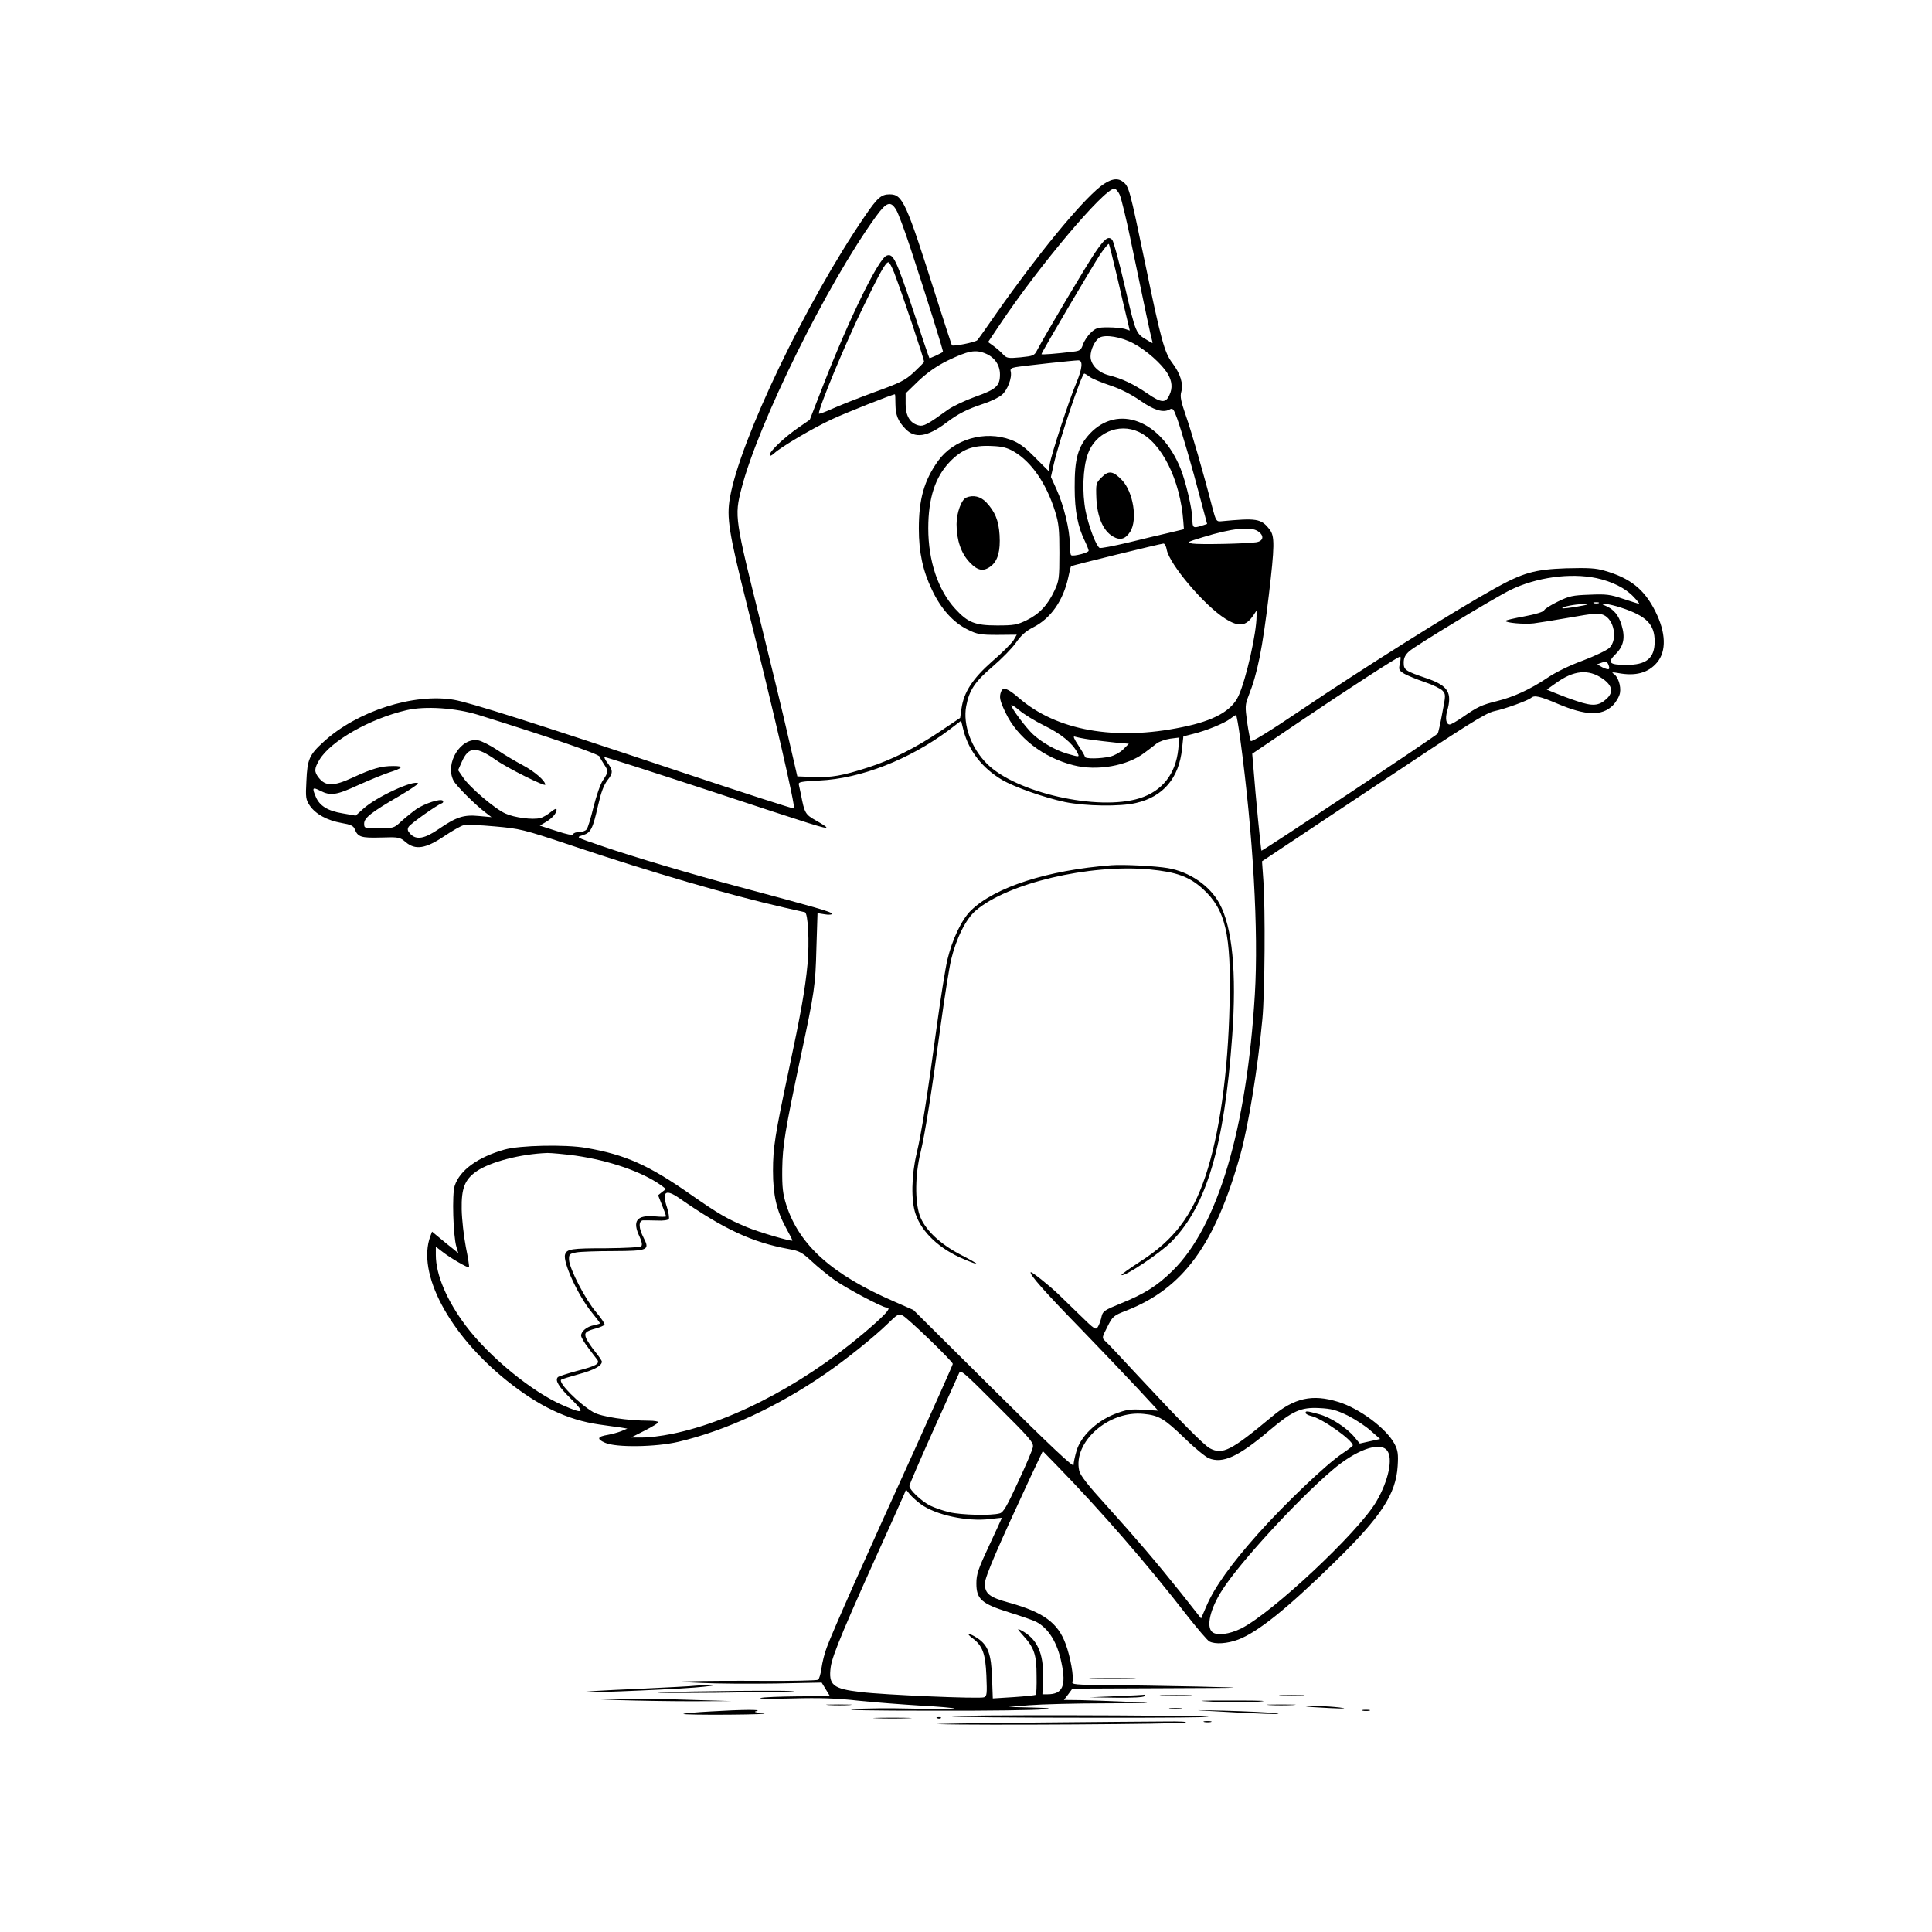 <?xml version="1.0" standalone="no"?>
<!DOCTYPE svg PUBLIC "-//W3C//DTD SVG 20010904//EN"
 "http://www.w3.org/TR/2001/REC-SVG-20010904/DTD/svg10.dtd">
<svg version="1.0" xmlns="http://www.w3.org/2000/svg"
 width="1024pt" height="1024pt" viewBox="0 0 1024 1024"
 preserveAspectRatio="xMidYMid meet">
<g transform="translate(0,1024) scale(0.1,-0.1)"
fill="#000000" stroke="none">
<path d="M5833 9252 c-107 -85 -334 -362 -548 -667 -53 -77 -101 -144 -105
-148 -10 -11 -130 -35 -135 -27 -2 4 -38 114 -80 246 -163 514 -180 554 -250
554 -44 0 -65 -18 -132 -117 -310 -453 -661 -1186 -714 -1490 -19 -106 -6
-186 91 -573 144 -576 257 -1066 248 -1075 -2 -3 -274 85 -604 195 -777 260
-1113 366 -1198 381 -214 36 -513 -60 -690 -222 -77 -70 -87 -93 -92 -208 -5
-89 -3 -99 18 -131 31 -45 91 -78 168 -92 48 -8 63 -15 70 -32 16 -42 33 -48
138 -45 96 3 101 2 133 -25 51 -43 106 -34 205 33 42 28 87 54 101 57 14 4 88
1 164 -6 135 -12 150 -15 407 -101 428 -144 842 -264 1127 -329 55 -12 105
-24 111 -25 17 -5 25 -159 14 -276 -12 -130 -36 -264 -100 -564 -72 -338 -83
-408 -83 -530 0 -129 19 -211 69 -303 19 -34 34 -64 34 -67 0 -8 -181 45 -242
71 -107 45 -148 69 -296 172 -224 157 -347 212 -556 248 -108 19 -351 14 -432
-9 -141 -40 -237 -109 -264 -192 -15 -44 -8 -267 9 -323 l10 -34 -29 24 c-16
12 -47 38 -69 56 l-41 34 -9 -24 c-73 -195 98 -518 403 -764 169 -136 323
-210 491 -234 44 -6 96 -14 115 -16 l35 -6 -31 -13 c-17 -7 -50 -16 -72 -20
-56 -9 -61 -22 -15 -42 57 -26 269 -23 388 5 252 59 528 187 780 361 109 75
257 194 328 263 54 53 61 57 82 45 30 -16 265 -243 265 -256 0 -5 -93 -213
-206 -463 -248 -544 -434 -962 -462 -1040 -12 -31 -24 -80 -28 -110 -4 -29
-12 -57 -18 -61 -6 -4 -137 -7 -291 -6 -154 1 -323 0 -375 -2 -91 -2 -89 -3
50 -9 80 -4 255 -5 390 -3 l245 5 22 -36 22 -36 -172 -1 c-95 -1 -183 -4 -197
-9 -14 -4 63 -5 170 -2 143 4 236 1 350 -12 85 -9 233 -20 329 -26 96 -5 177
-12 180 -16 3 -3 -95 -4 -219 0 -124 3 -265 2 -315 -3 -60 -5 81 -8 425 -8
283 -1 542 3 575 7 54 6 47 7 -60 10 l-120 3 110 9 c61 5 241 10 400 10 269 1
278 2 125 8 -91 4 -205 8 -253 9 l-88 1 23 30 22 30 475 2 c466 2 470 2 191 9
-157 3 -372 7 -479 8 -172 1 -192 3 -187 17 9 23 -11 135 -36 201 -41 112
-118 168 -298 218 -106 29 -130 48 -130 102 0 34 70 196 242 565 l65 137 75
-77 c228 -234 480 -523 694 -800 53 -67 104 -127 114 -132 30 -16 95 -12 153
10 103 39 258 163 510 410 247 241 326 361 335 510 4 63 1 83 -16 116 -43 82
-185 189 -300 224 -136 42 -232 21 -350 -78 -217 -181 -262 -204 -330 -168
-31 17 -158 145 -382 386 -84 91 -161 173 -172 182 -18 17 -18 18 11 75 28 56
32 60 102 87 301 118 470 350 604 829 43 157 92 459 116 717 13 139 16 580 5
735 l-7 100 589 392 c502 335 596 394 643 404 57 12 177 56 194 70 17 16 47 9
143 -32 147 -62 232 -65 290 -8 17 17 34 46 38 65 7 38 -10 89 -35 104 -11 7
-4 8 24 3 93 -18 161 0 208 56 50 60 47 158 -9 270 -58 117 -133 177 -269 216
-47 14 -86 16 -204 13 -167 -6 -228 -23 -381 -108 -217 -121 -690 -418 -1025
-644 -172 -116 -262 -171 -266 -163 -3 7 -12 51 -19 100 -11 82 -11 91 8 140
47 118 73 248 107 532 31 262 32 314 4 349 -45 58 -68 61 -259 43 -22 -2 -26
4 -43 68 -48 187 -112 407 -142 493 -26 75 -31 101 -24 125 12 43 -5 97 -48
154 -41 54 -60 122 -143 525 -84 402 -86 410 -119 435 -29 23 -68 14 -118 -25z
m103 -48 c8 -20 33 -122 55 -228 78 -375 109 -521 115 -540 6 -18 5 -18 -22
-1 -65 38 -63 34 -121 282 -30 131 -61 244 -68 252 -21 22 -40 7 -93 -71 -46
-68 -270 -446 -305 -514 -15 -29 -20 -31 -88 -38 -66 -6 -73 -5 -93 16 -11 13
-34 32 -50 44 l-29 21 63 94 c206 309 552 719 606 719 8 0 22 -16 30 -36z
m-1186 -76 c11 -18 44 -107 74 -198 78 -236 177 -552 174 -555 -10 -8 -70 -36
-72 -33 -2 2 -36 102 -76 223 -101 303 -115 334 -151 320 -43 -16 -200 -338
-335 -685 l-72 -185 -58 -40 c-72 -49 -154 -126 -154 -145 0 -9 7 -7 23 7 36
34 204 133 307 181 73 34 320 132 333 132 2 0 3 -24 3 -53 1 -58 13 -88 52
-129 50 -54 116 -45 217 31 63 48 111 72 198 101 37 12 81 33 97 47 30 25 55
91 47 124 -4 13 3 19 27 23 32 6 308 36 331 36 26 0 22 -42 -10 -119 -40 -95
-132 -377 -141 -430 l-6 -38 -72 72 c-55 56 -84 77 -129 94 -138 51 -302 3
-385 -112 -74 -104 -102 -202 -102 -359 0 -125 21 -223 70 -325 47 -100 113
-173 189 -210 50 -25 67 -28 158 -28 l102 1 -18 -31 c-11 -16 -61 -67 -113
-111 -103 -91 -150 -163 -162 -250 l-7 -49 -107 -72 c-131 -88 -257 -151 -382
-191 -136 -44 -194 -54 -289 -50 l-85 3 -48 208 c-26 115 -90 380 -142 590
-142 570 -144 580 -106 728 88 343 454 1085 713 1442 56 77 77 84 107 35z
m1171 -355 c21 -92 45 -194 53 -226 l14 -59 -27 9 c-14 4 -54 8 -88 8 -55 0
-65 -3 -92 -29 -17 -16 -35 -44 -41 -62 -10 -29 -16 -34 -53 -38 -89 -11 -167
-17 -167 -13 0 9 274 473 312 530 22 32 42 56 45 54 3 -3 22 -81 44 -174z
m-1181 20 c45 -118 161 -465 158 -472 -2 -3 -26 -28 -55 -55 -46 -42 -71 -55
-210 -105 -87 -32 -188 -72 -225 -89 -38 -17 -68 -28 -68 -24 0 33 143 377
236 567 89 183 118 235 133 235 5 0 19 -26 31 -57z m1269 -374 c66 -35 149
-108 180 -160 23 -38 27 -76 9 -113 -19 -44 -44 -42 -116 8 -75 51 -134 79
-205 97 -56 14 -97 56 -97 100 0 36 23 84 47 99 31 19 118 4 182 -31z m-785
-53 c48 -20 76 -61 76 -111 0 -61 -21 -79 -131 -118 -53 -19 -118 -50 -144
-68 -109 -79 -130 -90 -155 -84 -46 11 -70 50 -70 113 l0 57 68 66 c48 45 95
78 153 107 110 53 149 61 203 38z m554 -125 c15 -10 64 -30 109 -45 51 -17
108 -46 153 -77 75 -53 124 -68 158 -50 18 10 22 5 41 -47 24 -68 77 -248 124
-428 l35 -131 -34 -11 c-40 -12 -44 -9 -44 37 -1 53 -35 198 -63 268 -104 256
-332 343 -481 184 -63 -69 -81 -132 -80 -286 0 -124 17 -209 56 -287 10 -21
18 -42 18 -47 0 -10 -79 -31 -92 -24 -5 2 -8 30 -8 61 0 74 -32 204 -70 288
l-30 66 15 67 c30 130 148 481 162 481 3 0 17 -8 31 -19z m257 -290 c122 -56
221 -255 237 -476 l3 -40 -75 -18 c-41 -9 -140 -33 -218 -52 -79 -19 -149 -32
-154 -29 -19 12 -57 112 -74 195 -19 97 -15 226 11 301 39 113 164 168 270
119z m-662 -104 c94 -55 172 -168 219 -317 20 -64 23 -96 23 -220 0 -135 -2
-149 -26 -200 -36 -77 -80 -124 -147 -157 -51 -25 -68 -28 -157 -28 -117 0
-155 15 -222 88 -91 99 -143 254 -143 427 0 160 37 272 114 352 65 67 122 89
222 84 56 -2 82 -9 117 -29z m1295 -423 c34 -23 29 -52 -10 -58 -54 -8 -301
-13 -338 -7 -33 6 -29 8 56 34 152 47 254 58 292 31z m-484 -98 c15 -78 200
-296 310 -365 73 -46 110 -41 150 19 l16 24 0 -29 c0 -90 -55 -334 -95 -422
-36 -80 -130 -133 -299 -167 -356 -74 -667 -18 -866 155 -59 51 -84 60 -94 33
-11 -28 -7 -48 24 -112 62 -131 200 -238 360 -278 125 -32 286 -3 376 66 22
16 50 38 64 49 14 11 47 22 73 26 l48 6 -6 -63 c-14 -131 -85 -221 -205 -259
-220 -69 -655 29 -809 183 -84 84 -128 207 -110 305 16 85 46 130 140 210 48
41 104 98 124 127 27 39 52 61 91 81 93 47 159 141 186 265 6 30 13 57 15 59
3 4 468 118 489 120 7 1 15 -14 18 -33z m2277 -150 c83 -18 154 -53 198 -100
19 -20 32 -36 28 -36 -4 0 -41 12 -84 26 -68 23 -90 26 -178 22 -90 -3 -108
-7 -169 -37 -37 -18 -70 -39 -72 -46 -4 -8 -45 -21 -105 -32 -54 -10 -99 -20
-99 -24 0 -10 98 -19 149 -13 25 3 112 17 192 31 125 22 151 25 177 14 58 -24
77 -131 32 -175 -14 -13 -77 -43 -140 -67 -69 -25 -145 -62 -189 -92 -91 -61
-178 -101 -267 -123 -81 -20 -104 -31 -180 -84 -32 -22 -63 -40 -70 -40 -19 0
-25 31 -14 70 28 99 6 135 -106 174 -117 40 -124 45 -124 84 0 25 8 41 29 60
30 28 451 283 536 325 138 67 317 92 456 63z m12 -133 c-7 -2 -19 -2 -25 0 -7
3 -2 5 12 5 14 0 19 -2 13 -5z m-113 -18 c-41 -7 -77 -11 -79 -9 -8 7 67 22
109 22 38 0 33 -2 -30 -13z m233 -6 c134 -44 177 -88 177 -179 0 -89 -44 -125
-152 -124 -89 0 -101 12 -55 57 43 43 52 87 32 153 -15 53 -43 86 -85 103 -51
20 17 12 83 -10z m-1173 -295 c-8 -33 -6 -37 23 -55 18 -10 66 -30 108 -44 42
-14 85 -35 95 -46 17 -19 17 -23 -2 -120 -10 -55 -21 -104 -24 -107 -9 -13
-931 -625 -934 -621 -3 4 -31 288 -43 444 l-6 70 244 165 c254 172 529 350
540 350 4 0 3 -16 -1 -36z m1107 -30 c-3 -3 -18 1 -34 9 l-28 16 25 9 c20 8
27 6 34 -9 5 -11 7 -22 3 -25z m-33 -51 c52 -36 59 -72 21 -107 -41 -38 -74
-40 -157 -12 -40 13 -92 33 -116 43 l-44 18 48 34 c95 69 173 76 248 24z
m-2959 -249 c87 -42 149 -93 174 -141 14 -27 14 -27 -52 -8 -61 18 -131 57
-181 102 -37 34 -116 139 -116 155 0 5 19 -7 43 -27 23 -20 83 -57 132 -81z
m-3000 57 c369 -115 638 -207 643 -221 3 -8 14 -27 24 -42 23 -34 23 -40 -6
-83 -14 -20 -35 -82 -50 -141 -14 -58 -30 -112 -37 -120 -6 -8 -24 -14 -39
-14 -16 0 -30 -5 -32 -11 -3 -8 -32 -2 -90 17 l-87 28 32 19 c36 22 56 46 57
65 0 9 -12 4 -31 -12 -17 -14 -42 -29 -56 -32 -40 -10 -136 2 -184 24 -55 24
-191 140 -225 192 l-26 38 20 45 c36 81 75 83 182 8 59 -42 260 -142 260 -130
0 21 -57 70 -117 102 -38 20 -99 56 -136 81 -37 25 -83 48 -102 52 -93 17
-179 -122 -131 -214 14 -27 116 -129 171 -170 l30 -23 -66 6 c-81 8 -120 -5
-212 -68 -77 -53 -121 -61 -153 -26 -14 15 -16 24 -8 37 11 17 149 115 175
124 8 3 10 9 6 14 -12 13 -95 -14 -141 -45 -22 -16 -58 -45 -80 -65 -37 -35
-41 -36 -117 -36 -78 0 -79 0 -79 25 0 30 38 60 188 147 56 33 100 63 98 66
-21 21 -224 -73 -291 -135 l-40 -36 -69 12 c-79 13 -122 40 -142 87 -21 49
-18 54 23 33 55 -28 85 -24 202 30 58 26 131 56 161 66 76 24 84 35 25 35 -65
0 -111 -13 -217 -62 -100 -46 -142 -46 -178 -1 -26 33 -25 49 3 96 60 100 268
218 462 263 99 23 260 12 380 -25z m4038 -123 c69 -511 98 -1024 78 -1358 -43
-713 -197 -1231 -436 -1465 -82 -81 -151 -124 -278 -175 -81 -33 -92 -40 -98
-66 -3 -16 -11 -40 -18 -53 -13 -23 -14 -23 -109 70 -53 52 -99 96 -102 99
-51 49 -142 121 -147 117 -9 -10 75 -105 272 -307 99 -102 230 -240 292 -306
l112 -121 -80 5 c-71 4 -89 1 -152 -23 -97 -39 -178 -117 -201 -194 -9 -30
-16 -64 -16 -76 0 -14 -122 100 -425 401 l-424 421 -98 43 c-333 144 -507 300
-576 515 -18 58 -22 91 -21 190 2 124 14 199 99 600 72 337 77 372 82 567 l6
188 38 -6 c22 -4 39 -2 39 3 0 9 -83 33 -495 143 -251 67 -563 160 -720 214
-149 51 -143 47 -104 60 41 13 51 34 79 158 16 70 30 107 50 133 30 38 30 52
-2 94 -10 13 -16 26 -14 28 2 3 255 -79 563 -180 557 -184 613 -202 613 -192
0 3 -25 19 -55 36 -57 32 -61 39 -80 139 -4 19 -9 42 -11 51 -4 14 10 17 108
22 220 10 478 111 688 268 l64 49 13 -52 c28 -108 100 -200 205 -262 65 -38
224 -94 333 -117 107 -22 293 -25 376 -5 144 33 228 132 244 287 l7 66 51 13
c71 17 167 57 197 80 14 11 28 20 31 20 3 0 13 -55 22 -122z m-794 -8 c36 -5
97 -12 135 -16 l69 -6 -30 -30 c-16 -16 -47 -33 -69 -38 -51 -12 -134 -13
-134 -1 0 5 -16 32 -35 61 -22 33 -29 50 -19 46 9 -3 46 -11 83 -16z m-2729
-2205 c180 -26 351 -85 452 -156 l28 -21 -21 -16 -21 -17 21 -53 c12 -29 21
-55 21 -59 0 -3 -27 -3 -59 0 -97 8 -121 -24 -81 -108 12 -26 15 -43 9 -50 -6
-6 -83 -10 -187 -11 -184 0 -208 -4 -217 -33 -13 -40 69 -218 140 -305 25 -31
45 -57 45 -60 0 -2 -14 -6 -32 -10 -37 -7 -68 -32 -68 -55 0 -9 17 -38 38 -65
20 -27 41 -55 47 -62 16 -22 -6 -34 -106 -60 -52 -14 -98 -29 -102 -33 -17
-17 4 -51 70 -116 76 -75 68 -82 -40 -35 -163 69 -393 257 -518 423 -101 134
-159 271 -159 375 l0 44 38 -29 c41 -32 133 -85 138 -80 2 2 -5 50 -17 108
-11 57 -21 147 -22 199 -2 112 16 158 79 202 73 50 234 92 376 97 21 0 87 -6
148 -14z m551 -226 c236 -164 386 -234 579 -269 57 -10 71 -18 122 -65 32 -30
86 -74 121 -99 62 -44 254 -146 275 -146 25 0 10 -21 -60 -84 -328 -294 -737
-517 -1077 -586 -55 -11 -125 -20 -158 -19 l-58 0 73 37 c39 20 72 40 72 44 0
4 -22 8 -50 8 -113 0 -254 21 -295 45 -76 44 -187 156 -171 172 3 3 45 16 92
29 82 22 124 45 124 67 0 5 -16 29 -35 52 -19 23 -40 55 -47 69 -14 32 -6 40
54 56 20 6 39 14 42 19 3 4 -17 34 -45 67 -57 67 -140 228 -143 276 -1 30 2
33 39 40 22 4 110 7 196 7 185 1 194 5 160 71 -26 50 -28 89 -3 92 9 0 42 0
73 -1 34 -2 59 2 64 8 3 6 -1 34 -10 62 -28 84 -7 99 66 48z m1873 -1321 c-3
-15 -38 -98 -79 -185 -58 -126 -77 -159 -96 -164 -44 -13 -204 -9 -267 6 -34
8 -80 24 -102 35 -46 23 -110 84 -110 104 0 8 57 139 126 293 69 153 130 289
136 302 9 24 18 16 204 -170 177 -176 194 -196 188 -221z m1670 169 c41 -21
96 -57 122 -81 l49 -43 -54 -12 -54 -12 -28 34 c-41 50 -128 106 -190 122 -64
17 -69 18 -69 6 0 -5 13 -12 29 -16 57 -12 221 -128 221 -156 0 -3 -24 -22
-54 -42 -85 -56 -308 -269 -448 -426 -144 -162 -231 -284 -273 -382 l-29 -67
-104 132 c-136 170 -236 287 -400 469 -95 104 -137 158 -142 182 -34 152 157
321 342 301 81 -8 109 -25 218 -130 52 -51 110 -98 127 -105 74 -30 157 8 323
149 121 102 165 122 262 117 64 -3 90 -10 152 -40z m207 -184 c34 -40 9 -161
-57 -273 -95 -161 -549 -587 -715 -671 -63 -31 -129 -40 -154 -19 -33 28 -11
124 54 224 91 143 394 473 580 632 125 108 253 155 292 107z m-2471 -285 c79
-58 246 -94 368 -79 34 4 62 7 62 6 0 -1 -30 -67 -67 -146 -58 -124 -68 -152
-68 -201 0 -84 27 -108 174 -154 64 -20 128 -42 143 -50 65 -34 112 -109 134
-217 26 -123 6 -167 -74 -167 l-27 0 3 85 c5 132 -31 211 -118 255 -21 11 -18
6 13 -29 59 -65 71 -102 71 -213 1 -53 -1 -98 -4 -101 -3 -2 -55 -8 -117 -12
l-111 -7 -4 109 c-4 125 -21 173 -77 210 -42 28 -66 30 -29 2 56 -41 71 -83
76 -200 4 -98 3 -109 -13 -115 -22 -9 -535 13 -654 28 -147 17 -171 37 -158
133 9 63 71 211 322 765 31 69 61 136 67 150 l10 25 21 -26 c12 -14 38 -37 57
-51z"/>
<path d="M5839 7710 c-30 -30 -31 -32 -28 -113 5 -98 36 -170 87 -200 39 -23
67 -15 93 26 39 64 15 210 -44 272 -47 49 -71 53 -108 15z"/>
<path d="M5122 7603 c-26 -10 -52 -81 -52 -141 0 -84 24 -155 69 -202 43 -46
74 -51 114 -20 36 29 50 80 45 164 -5 78 -24 124 -71 174 -30 31 -68 40 -105
25z"/>
<path d="M5890 5654 c-337 -26 -617 -116 -744 -240 -49 -48 -99 -153 -125
-262 -11 -48 -36 -206 -56 -352 -49 -363 -81 -567 -107 -675 -27 -114 -30
-249 -5 -320 33 -97 128 -186 256 -239 35 -15 65 -26 66 -24 2 2 -35 23 -82
47 -112 58 -193 135 -219 211 -25 74 -24 214 5 331 25 106 59 320 106 669 20
146 45 305 56 353 27 113 78 216 131 261 169 145 601 247 920 218 145 -14 211
-38 284 -104 120 -110 150 -239 141 -610 -8 -368 -54 -691 -128 -912 -71 -211
-168 -339 -345 -452 -57 -37 -102 -69 -100 -72 13 -12 207 117 266 178 186
190 279 507 321 1089 24 337 1 577 -68 703 -51 94 -159 168 -274 187 -64 11
-236 20 -299 15z"/>
<path d="M5798 1343 c57 -2 147 -2 200 0 53 1 7 3 -103 3 -110 0 -154 -2 -97
-3z"/>
<path d="M3680 1305 c-8 -2 -150 -9 -315 -17 -165 -7 -286 -14 -270 -17 37 -4
547 18 635 29 61 7 62 7 15 7 -27 1 -57 -1 -65 -2z"/>
<path d="M3505 1270 c-66 -3 65 -4 290 -2 226 3 412 6 414 8 7 6 -569 1 -704
-6z"/>
<path d="M5920 1250 l-145 -6 142 -2 c86 -1 144 2 148 8 3 6 5 9 3 8 -2 -1
-68 -5 -148 -8z"/>
<path d="M6162 1253 c37 -2 100 -2 140 0 40 1 10 3 -67 3 -77 0 -110 -1 -73
-3z"/>
<path d="M6793 1253 c32 -2 81 -2 110 0 29 2 3 3 -58 3 -60 0 -84 -1 -52 -3z"/>
<path d="M3280 1229 c96 -3 270 -6 385 -6 l210 1 -200 6 c-110 4 -283 7 -385
7 l-185 -1 175 -7z"/>
<path d="M6440 1220 c69 -4 168 -4 220 0 72 5 43 7 -125 7 -196 0 -207 -1 -95
-7z"/>
<path d="M4393 1203 c32 -2 81 -2 110 0 29 2 3 3 -58 3 -60 0 -84 -1 -52 -3z"/>
<path d="M6728 1203 c34 -2 90 -2 125 0 34 2 6 3 -63 3 -69 0 -97 -1 -62 -3z"/>
<path d="M6921 1196 c2 -2 58 -6 124 -9 84 -4 100 -3 55 3 -70 8 -186 12 -179
6z"/>
<path d="M6203 1183 c15 -2 39 -2 55 0 15 2 2 4 -28 4 -30 0 -43 -2 -27 -4z"/>
<path d="M3766 1169 c-76 -4 -141 -10 -144 -13 -3 -3 105 -5 239 -4 134 1 217
4 184 7 -43 5 -53 8 -35 12 35 9 -79 8 -244 -2z"/>
<path d="M6420 1171 c245 -15 410 -20 340 -11 -36 4 -157 10 -270 13 -164 4
-178 4 -70 -2z"/>
<path d="M7223 1173 c9 -2 25 -2 35 0 9 3 1 5 -18 5 -19 0 -27 -2 -17 -5z"/>
<path d="M5044 1143 c3 -4 329 -7 724 -7 394 -1 679 2 632 5 -114 9 -1365 11
-1356 2z"/>
<path d="M4648 1133 c45 -2 119 -2 165 0 45 1 8 3 -83 3 -91 0 -128 -2 -82 -3z"/>
<path d="M4968 1133 c7 -3 16 -2 19 1 4 3 -2 6 -13 5 -11 0 -14 -3 -6 -6z"/>
<path d="M5470 1110 c-322 -3 -544 -7 -495 -8 191 -7 1288 0 1308 8 13 5 -28
7 -103 6 -69 0 -388 -3 -710 -6z"/>
<path d="M6383 1113 c9 -2 25 -2 35 0 9 3 1 5 -18 5 -19 0 -27 -2 -17 -5z"/>
</g>
</svg>
